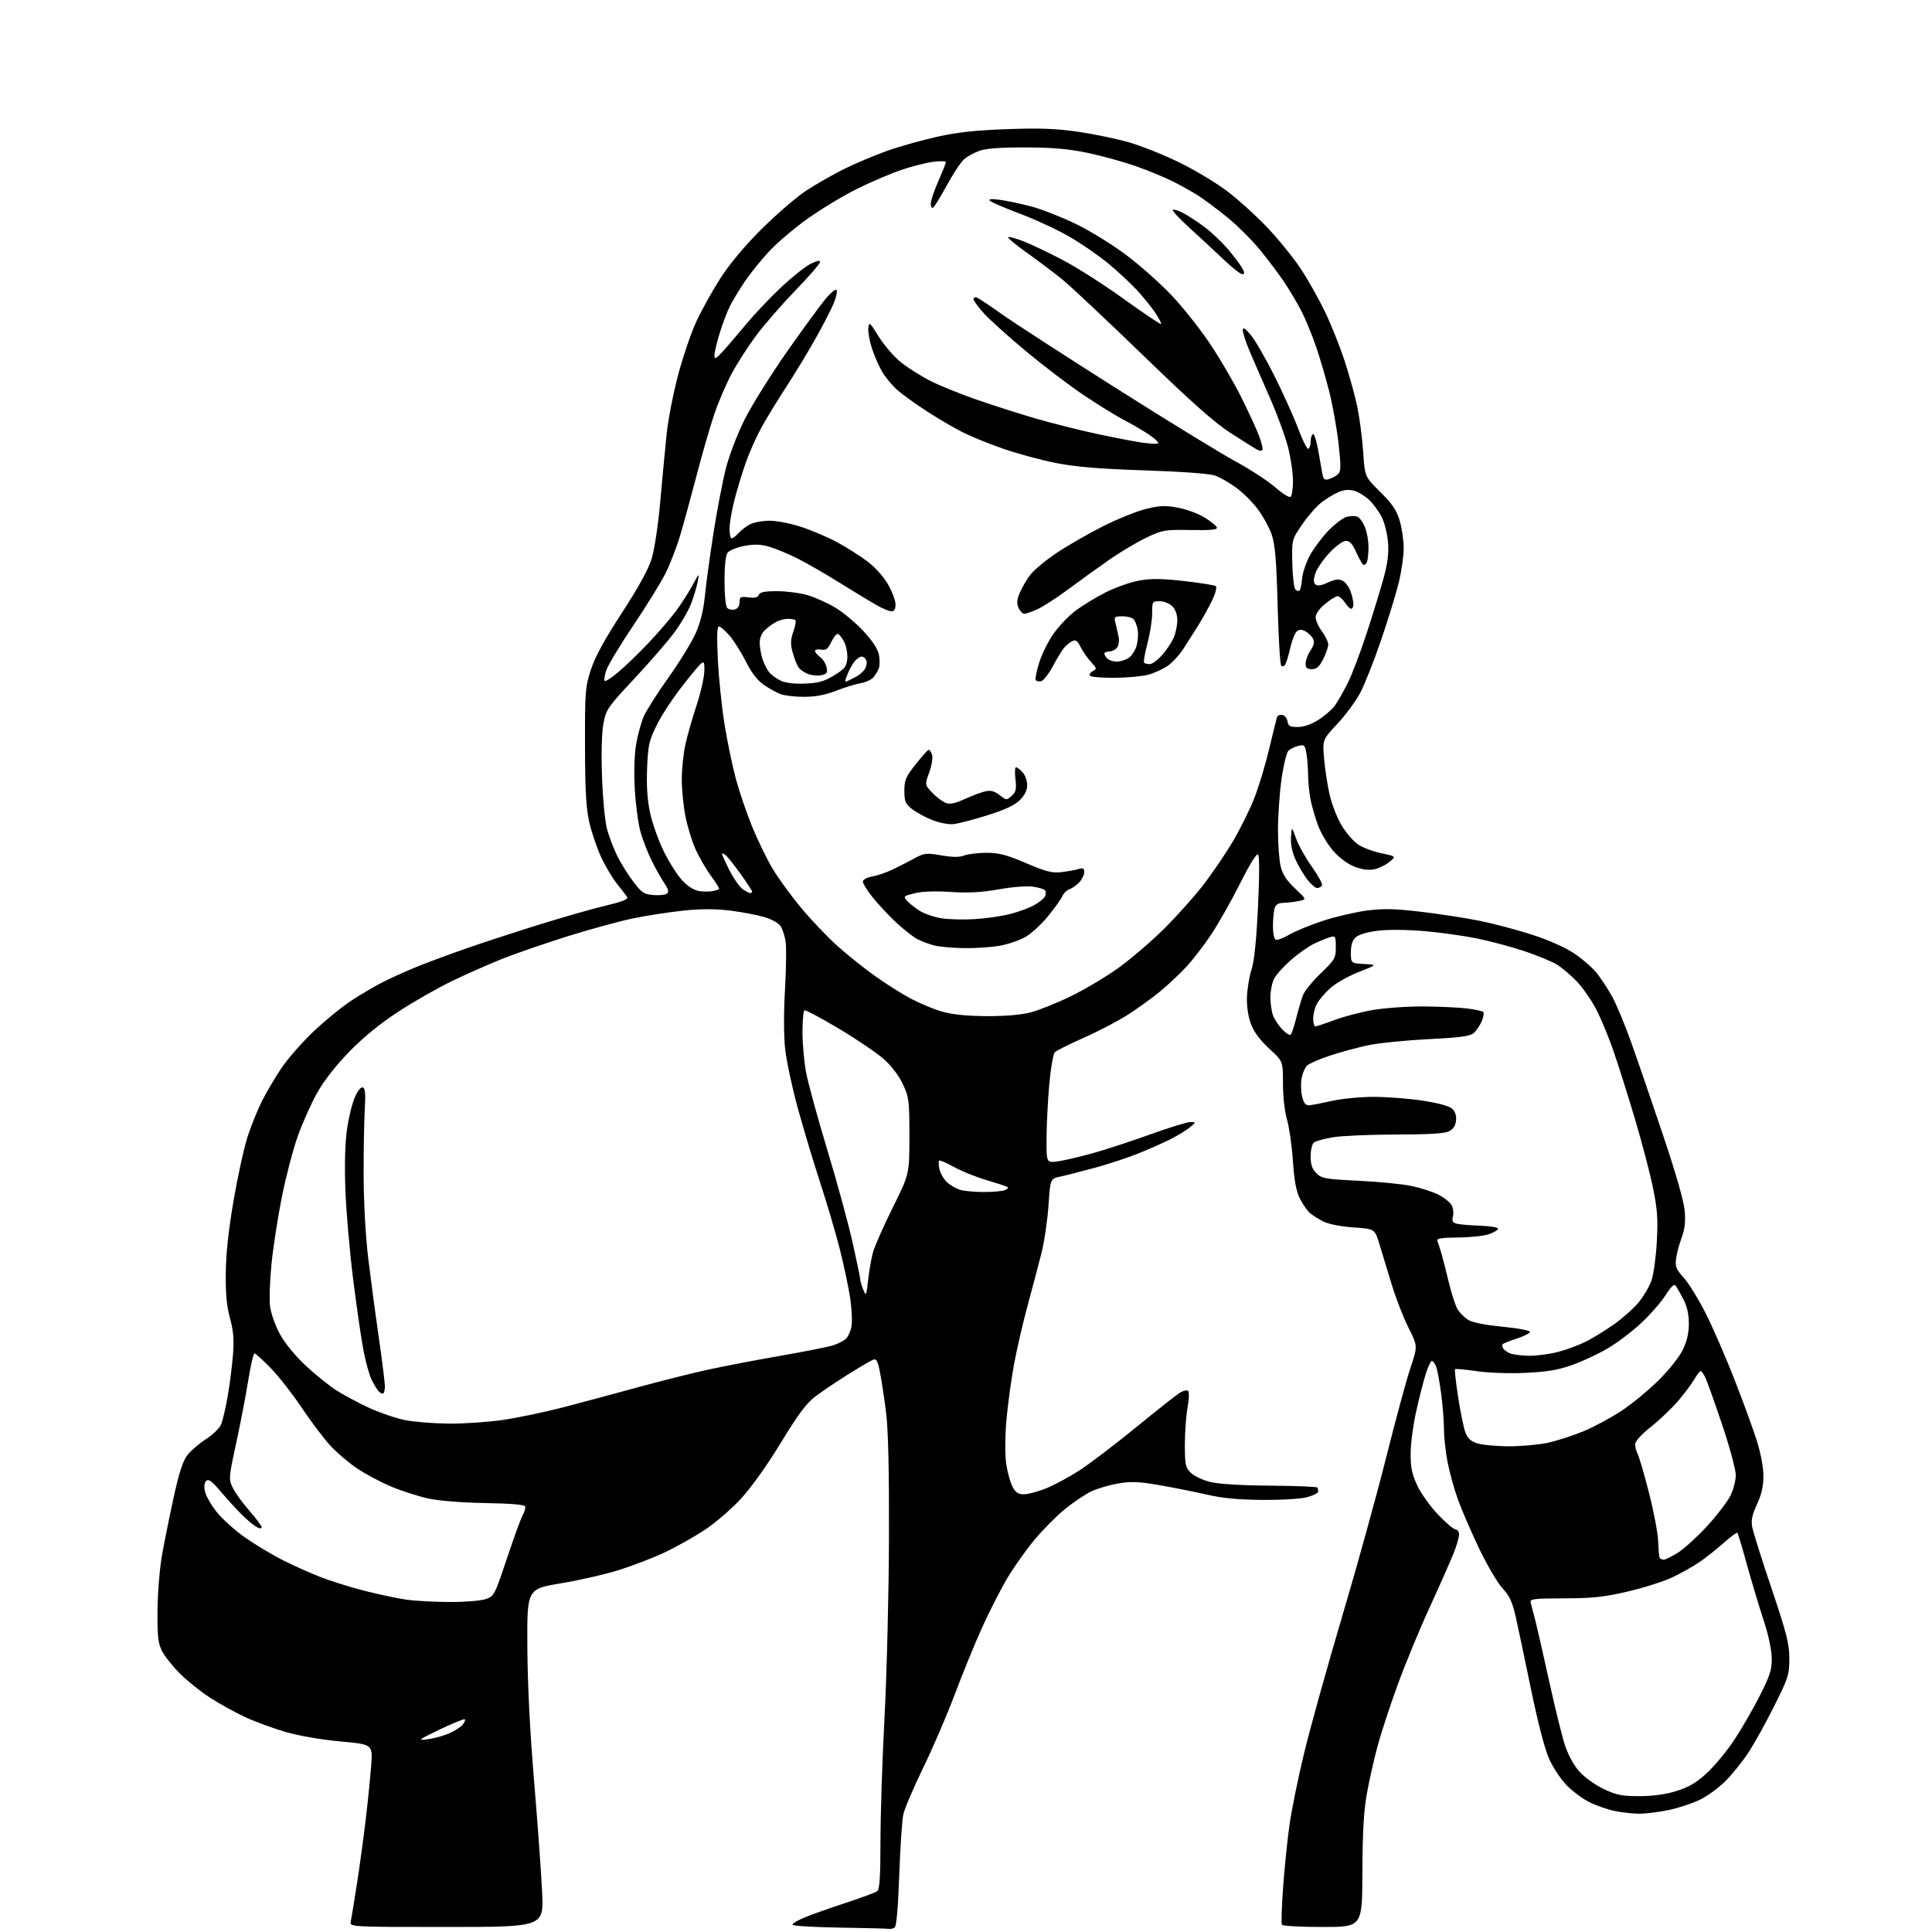 <?xml version="1.0" encoding="UTF-8" standalone="no"?>
<svg 
  version="1.1" 
  xmlns="http://www.w3.org/2000/svg" 
  xmlns:xlink="http://www.w3.org/1999/xlink" 
  xmlns:svg="http://www.w3.org/2000/svg"
  xmlns:rdf="http://www.w3.org/1999/02/22-rdf-syntax-ns#"
  xmlns:cc="http://creativecommons.org/ns#"
  xmlns:dc="http://purl.org/dc/elements/1.1/"
  viewBox="0 0 768 768"
  width="768"
  height="768"
>
<style>svg {background-color: white; }</style>"
<path stroke="none" fill="black" fill-rule="evenodd" d="M353.50,766.76C352.95,766.64 344.06,766.41 333.75,766.25C323.44,766.09 315.00,765.57 315.00,765.10C315.00,764.63 317.14,763.35 319.75,762.25C322.36,761.15 329.68,758.56 336.00,756.49C342.32,754.42 348.06,752.29 348.75,751.74C349.67,751.02 350.00,745.80 350.00,731.97C350.00,721.64 350.73,699.31 351.63,682.34C352.52,665.38 353.31,633.50 353.38,611.50C353.46,584.45 353.09,568.26 352.23,561.50C351.54,556.00 350.46,548.89 349.84,545.70C348.94,541.02 348.41,540.01 347.11,540.50C346.22,540.83 341.77,543.44 337.20,546.30C332.64,549.16 326.79,553.09 324.20,555.04C320.59,557.76 317.38,562.06 310.38,573.54C304.85,582.62 298.56,591.42 294.38,595.93C290.60,600.01 284.12,605.56 280.00,608.26C275.88,610.96 268.90,614.88 264.50,616.98C260.10,619.07 252.00,622.22 246.50,623.97C241.00,625.73 230.43,628.16 223.00,629.39C209.50,631.62 209.50,631.62 209.63,654.56C209.71,669.44 210.65,688.21 212.31,708.00C213.71,724.77 215.15,744.69 215.51,752.25C216.16,766.00 216.16,766.00 177.56,766.00C138.96,766.00 138.96,766.00 139.45,763.75C139.72,762.51 140.84,755.65 141.94,748.50C143.05,741.35 144.61,729.88 145.42,723.00C146.23,716.12 147.18,706.66 147.54,701.96C148.20,693.42 148.20,693.42 135.35,692.25C127.80,691.57 118.83,690.02 113.60,688.50C108.70,687.08 101.43,684.41 97.44,682.57C93.45,680.72 87.10,677.21 83.34,674.76C79.58,672.31 74.18,667.96 71.34,665.10C68.50,662.23 65.35,658.23 64.34,656.19C62.83,653.16 62.52,650.28 62.61,640.00C62.67,633.11 63.49,623.23 64.43,618.00C65.37,612.77 67.45,602.47 69.06,595.11C71.13,585.61 72.69,580.78 74.43,578.50C75.78,576.73 79.12,573.85 81.84,572.10C84.56,570.36 87.29,567.71 87.90,566.21C88.52,564.72 89.69,559.67 90.52,555.00C91.34,550.33 92.28,542.90 92.62,538.50C93.08,532.40 92.79,528.96 91.42,524.00C90.12,519.29 89.65,514.33 89.75,506.00C89.83,498.26 90.86,488.78 92.89,477.00C94.55,467.38 97.06,456.00 98.45,451.73C99.85,447.45 102.40,441.15 104.12,437.73C105.84,434.30 109.27,428.48 111.74,424.78C114.21,421.08 119.89,414.56 124.37,410.28C128.85,406.00 135.66,400.42 139.51,397.87C143.35,395.33 149.30,391.84 152.71,390.13C156.13,388.41 162.43,385.61 166.71,383.90C171.00,382.19 179.68,378.99 186.00,376.79C192.32,374.59 205.22,370.39 214.66,367.45C224.10,364.51 235.92,361.14 240.92,359.97C247.16,358.50 249.80,357.46 249.33,356.67C248.95,356.02 247.16,353.67 245.36,351.44C243.55,349.21 240.70,344.44 239.02,340.85C237.33,337.25 235.20,330.98 234.27,326.91C232.97,321.17 232.58,314.33 232.55,296.50C232.50,274.84 232.64,273.07 234.91,266.15C236.57,261.08 240.36,254.13 247.19,243.65C253.71,233.66 257.74,226.34 259.03,222.15C260.16,218.52 261.63,208.70 262.48,199.15C263.30,189.99 264.44,177.97 265.01,172.44C265.58,166.90 267.61,156.45 269.52,149.22C271.42,141.98 274.71,132.34 276.82,127.78C278.93,123.23 283.26,115.45 286.45,110.50C290.13,104.77 296.11,97.66 302.87,90.93C308.72,85.12 316.65,78.30 320.50,75.77C324.35,73.25 331.10,69.39 335.50,67.20C339.90,65.01 347.55,61.78 352.50,60.02C357.45,58.26 366.45,55.72 372.50,54.37C380.69,52.55 387.84,51.77 400.50,51.33C413.64,50.88 420.06,51.12 428.76,52.41C434.96,53.32 443.96,55.20 448.76,56.57C453.57,57.95 462.51,61.51 468.63,64.49C474.75,67.47 483.35,72.62 487.74,75.93C492.14,79.24 499.37,85.79 503.82,90.49C508.27,95.19 514.21,102.52 517.02,106.77C519.84,111.02 524.15,118.66 526.61,123.74C529.07,128.83 532.60,137.64 534.46,143.32C536.32,148.99 538.60,157.21 539.52,161.57C540.43,165.93 541.49,174.00 541.87,179.50C542.54,189.50 542.54,189.50 548.68,195.58C553.49,200.34 555.17,202.83 556.41,207.01C557.28,209.96 558.00,214.87 557.99,217.93C557.99,220.99 557.12,227.10 556.05,231.50C554.99,235.90 551.81,246.25 548.99,254.49C546.17,262.74 542.43,272.18 540.68,275.47C538.93,278.76 534.85,284.29 531.61,287.75C525.71,294.06 525.71,294.06 526.34,301.53C526.69,305.63 527.68,312.09 528.54,315.88C529.40,319.67 531.55,325.17 533.30,328.10C535.06,331.03 538.02,334.45 539.88,335.70C541.74,336.95 545.91,338.52 549.14,339.19C555.02,340.41 555.02,340.41 552.26,342.67C550.74,343.91 548.02,345.22 546.21,345.58C544.08,346.01 541.34,345.64 538.48,344.54C535.81,343.52 532.45,341.04 530.05,338.32C527.86,335.83 525.12,331.27 523.97,328.18C522.81,325.09 521.45,320.35 520.93,317.65C520.42,314.94 520.00,310.65 519.99,308.11C519.98,305.58 519.69,301.78 519.35,299.68C518.77,296.16 518.51,295.91 516.11,296.49C514.67,296.84 512.90,297.72 512.17,298.43C511.44,299.15 510.21,304.18 509.44,309.62C508.67,315.05 508.03,324.14 508.02,329.81C508.01,335.48 508.50,342.08 509.10,344.49C509.88,347.60 511.54,350.12 514.81,353.18C519.41,357.50 519.41,357.50 516.46,358.13C514.83,358.48 512.09,358.82 510.37,358.88C508.02,358.97 507.08,359.56 506.63,361.25C506.30,362.49 506.02,365.61 506.01,368.19C506.01,370.77 506.46,373.17 507.03,373.52C507.60,373.87 510.05,372.99 512.48,371.56C514.91,370.14 520.96,367.65 525.91,366.03C530.87,364.41 538.65,362.59 543.21,361.98C549.84,361.10 554.17,361.20 564.84,362.44C572.18,363.30 582.73,364.93 588.30,366.06C593.86,367.19 603.24,369.68 609.13,371.59C615.51,373.65 622.22,376.64 625.71,378.96C628.93,381.11 632.95,384.60 634.64,386.70C636.34,388.81 639.10,393.00 640.78,396.02C642.46,399.03 645.84,407.12 648.30,414.00C650.76,420.88 656.48,437.52 661.01,451.00C666.27,466.66 669.41,477.66 669.72,481.50C670.06,485.73 669.69,488.83 668.48,492.00C667.54,494.48 666.55,498.19 666.28,500.26C665.85,503.52 666.27,504.56 669.38,508.00C671.35,510.18 675.28,516.59 678.12,522.23C680.95,527.88 686.09,539.70 689.53,548.50C692.97,557.30 696.96,568.24 698.39,572.80C699.94,577.72 701.00,583.43 700.99,586.80C700.98,590.80 700.22,594.14 698.42,597.99C696.50,602.13 696.03,604.35 696.52,606.99C696.88,608.92 700.35,619.95 704.24,631.50C710.27,649.43 711.30,653.50 711.29,659.35C711.29,665.72 710.87,667.03 705.19,678.35C701.84,685.03 697.24,693.32 694.96,696.76C692.69,700.21 688.66,705.22 686.01,707.89C683.37,710.57 678.78,713.94 675.83,715.38C672.88,716.83 667.32,718.67 663.48,719.49C659.64,720.30 654.38,720.97 651.80,720.98C649.21,720.99 644.71,720.49 641.80,719.88C638.88,719.26 634.35,717.67 631.72,716.34C629.08,715.02 625.08,712.03 622.81,709.72C620.54,707.40 617.43,702.74 615.89,699.37C614.12,695.50 611.42,685.18 608.57,671.37C606.09,659.34 603.33,646.28 602.45,642.35C601.19,636.82 600.02,634.34 597.26,631.35C595.29,629.23 591.10,622.10 587.95,615.50C584.79,608.90 581.00,600.12 579.52,596.00C578.04,591.88 576.20,585.20 575.42,581.16C574.64,577.13 574.00,571.24 574.00,568.07C574.00,564.91 573.49,558.53 572.87,553.91C572.25,549.28 571.37,544.49 570.90,543.25C570.43,542.01 569.67,541.00 569.21,541.00C568.74,541.00 567.63,543.36 566.73,546.25C565.82,549.14 564.13,555.77 562.96,561.00C561.78,566.23 560.79,573.68 560.75,577.56C560.69,583.15 561.22,585.80 563.30,590.34C564.74,593.49 568.48,598.75 571.61,602.03C574.74,605.31 577.91,608.00 578.65,608.00C579.39,608.00 580.00,608.88 580.00,609.96C580.00,611.04 579.07,614.31 577.93,617.21C576.79,620.12 572.55,629.70 568.51,638.50C564.46,647.30 558.69,661.26 555.67,669.53C552.65,677.79 549.03,688.81 547.62,694.03C546.21,699.24 544.29,707.77 543.35,713.00C542.11,719.91 541.63,728.43 541.57,744.25C541.50,766.00 541.50,766.00 525.81,766.00C517.18,766.00 509.87,765.61 509.58,765.12C509.28,764.64 509.49,758.00 510.04,750.37C510.59,742.74 511.73,731.55 512.58,725.50C513.43,719.45 516.09,706.40 518.50,696.50C520.91,686.60 527.68,662.30 533.55,642.50C539.43,622.70 547.27,594.35 550.99,579.50C554.71,564.65 559.06,548.59 560.66,543.81C563.58,535.12 563.58,535.12 559.91,527.81C557.88,523.79 554.86,516.00 553.19,510.50C551.51,505.00 549.32,497.80 548.32,494.50C546.50,488.50 546.50,488.50 538.00,487.91C532.89,487.56 528.11,486.61 526.00,485.54C524.08,484.56 521.66,483.03 520.64,482.13C519.62,481.23 517.87,478.70 516.75,476.50C515.27,473.61 514.50,469.45 513.95,461.50C513.54,455.45 512.48,448.04 511.60,445.03C510.67,441.84 510.00,435.88 510.00,430.71C510.00,421.85 510.00,421.85 504.57,416.89C501.02,413.64 498.51,410.29 497.33,407.21C496.19,404.26 495.58,400.26 495.68,396.50C495.77,393.20 496.58,388.25 497.48,385.50C498.57,382.15 499.43,373.94 500.07,360.57C500.67,348.20 500.68,340.28 500.10,339.70C499.52,339.12 496.81,343.46 492.98,351.13C489.58,357.93 484.39,367.10 481.46,371.50C478.53,375.90 473.96,381.80 471.31,384.61C468.67,387.42 464.02,391.76 461.00,394.24C457.98,396.73 452.32,400.81 448.44,403.30C444.56,405.80 436.69,409.93 430.94,412.47C425.20,415.01 419.96,417.64 419.30,418.30C418.65,418.96 417.64,424.90 417.06,431.50C416.49,438.10 416.02,447.72 416.01,452.89C416.00,462.27 416.00,462.27 420.47,461.66C422.93,461.32 429.12,459.89 434.22,458.47C439.33,457.06 449.67,453.67 457.22,450.95C464.77,448.23 471.97,446.01 473.22,446.03C475.50,446.07 475.50,446.07 473.00,448.14C471.63,449.29 468.03,451.47 465.00,452.99C461.98,454.51 456.12,457.09 452.00,458.72C447.88,460.35 440.23,462.85 435.00,464.27C429.77,465.69 423.70,467.24 421.50,467.71C417.50,468.57 417.50,468.57 416.79,479.23C416.39,485.09 415.13,493.62 413.98,498.19C412.83,502.76 410.35,512.12 408.48,519.00C406.61,525.88 404.17,536.45 403.06,542.50C401.95,548.55 400.60,558.49 400.07,564.59C399.51,571.03 399.46,578.21 399.96,581.71C400.43,585.02 401.54,589.14 402.43,590.87C403.70,593.32 404.70,594.00 407.05,594.00C408.69,594.00 412.69,592.92 415.93,591.61C419.17,590.29 425.10,587.09 429.10,584.51C433.10,581.92 443.07,574.33 451.26,567.65C459.45,560.97 467.34,554.72 468.80,553.78C470.26,552.83 471.83,552.43 472.30,552.90C472.77,553.37 472.66,556.36 472.07,559.56C471.48,562.75 471.00,569.36 471.00,574.23C471.00,582.18 471.24,583.33 473.34,585.43C474.62,586.71 478.11,588.37 481.09,589.10C484.48,589.94 493.40,590.49 505.00,590.57C515.17,590.65 523.61,591.00 523.75,591.35C523.89,591.71 524.00,592.43 524.00,592.96C524.00,593.49 522.09,594.46 519.75,595.12C517.31,595.81 509.75,596.28 502.00,596.23C492.21,596.17 486.03,595.58 479.50,594.08C474.55,592.95 466.07,591.26 460.64,590.33C452.62,588.95 449.60,588.83 444.40,589.72C440.88,590.33 436.08,591.75 433.73,592.89C431.37,594.03 426.77,597.12 423.50,599.75C420.23,602.39 414.78,607.85 411.40,611.89C408.02,615.92 403.08,622.87 400.43,627.32C397.78,631.78 393.27,640.61 390.40,646.96C387.54,653.31 382.65,665.25 379.55,673.50C376.45,681.75 370.78,694.93 366.95,702.78C363.13,710.63 359.58,718.96 359.08,721.28C358.58,723.60 357.85,734.50 357.46,745.50C357.00,758.49 356.36,765.76 355.63,766.23C355.01,766.64 354.05,766.87 353.50,766.76zM651.64,714.00C657.00,714.00 662.03,713.31 666.34,711.98C671.27,710.46 674.27,708.69 678.45,704.87C681.51,702.07 686.44,696.12 689.40,691.64C692.36,687.16 696.95,679.23 699.58,674.00C703.67,665.91 704.37,663.69 704.29,659.00C704.23,655.74 702.91,649.63 701.05,644.00C699.31,638.77 696.36,628.92 694.48,622.11C692.59,615.30 690.86,609.53 690.63,609.30C690.40,609.07 687.95,610.88 685.20,613.33C682.44,615.77 678.11,619.21 675.57,620.95C673.03,622.70 668.12,625.45 664.64,627.08C661.17,628.71 653.19,631.23 646.91,632.69C637.57,634.86 633.01,635.35 621.75,635.37C609.82,635.40 608.05,635.61 608.44,636.95C608.69,637.80 609.57,641.20 610.41,644.50C611.24,647.80 613.74,658.83 615.97,669.00C618.20,679.17 620.97,690.37 622.14,693.89C623.40,697.71 625.71,701.89 627.88,704.29C629.87,706.50 634.20,709.59 637.50,711.16C642.56,713.56 644.77,714.00 651.64,714.00zM170.00,691.39C172.47,691.06 176.30,690.02 178.50,689.06C180.70,688.11 183.13,686.57 183.89,685.64C184.66,684.71 185.06,683.73 184.78,683.45C184.50,683.17 180.05,684.98 174.89,687.46C166.10,691.69 165.79,691.94 170.00,691.39zM178.50,636.82C184.59,636.86 191.06,636.35 193.00,635.69C196.43,634.52 196.60,634.19 201.51,619.50C204.26,611.25 207.11,603.46 207.82,602.19C208.54,600.93 208.97,599.41 208.77,598.82C208.54,598.13 202.85,597.65 192.96,597.49C183.78,597.34 174.60,596.61 170.37,595.70C166.45,594.85 159.83,592.74 155.67,591.00C151.50,589.27 145.35,586.01 141.99,583.75C138.63,581.50 133.77,577.34 131.19,574.52C128.61,571.69 123.50,564.91 119.83,559.44C116.17,553.97 110.64,546.91 107.54,543.75C104.45,540.59 101.57,538.00 101.16,538.00C100.74,538.00 99.62,542.84 98.68,548.75C97.73,554.66 95.58,565.87 93.89,573.66C90.92,587.33 90.87,587.93 92.50,591.35C93.42,593.30 96.39,597.42 99.09,600.50C101.79,603.59 104.00,606.56 104.00,607.09C104.00,607.70 103.25,607.67 102.01,607.01C100.92,606.42 98.32,604.27 96.25,602.22C94.17,600.17 90.38,596.02 87.82,593.00C84.28,588.81 82.89,587.77 81.99,588.65C81.24,589.37 81.05,590.97 81.48,592.92C81.86,594.63 83.93,598.26 86.09,600.99C88.25,603.72 93.27,608.26 97.26,611.07C101.24,613.88 108.04,617.97 112.36,620.16C116.69,622.35 123.66,625.46 127.86,627.08C132.06,628.70 140.00,631.14 145.50,632.52C151.00,633.89 158.20,635.41 161.50,635.89C164.80,636.37 172.45,636.79 178.50,636.82zM661.36,620.00C662.05,620.00 664.61,618.73 667.05,617.18C669.50,615.63 674.68,610.91 678.57,606.69C682.45,602.47 686.62,597.05 687.82,594.65C689.02,592.25 690.00,588.51 690.00,586.36C690.00,584.20 687.58,575.25 684.63,566.47C681.67,557.68 678.67,549.26 677.97,547.75C677.26,546.24 676.40,545.00 676.06,545.00C675.71,545.00 674.58,546.46 673.54,548.25C672.50,550.04 669.64,553.88 667.18,556.78C664.71,559.69 659.84,564.34 656.35,567.12C652.39,570.27 650.00,572.92 650.00,574.15C650.00,575.24 650.46,576.99 651.02,578.04C651.59,579.10 653.60,586.03 655.51,593.46C657.41,600.88 659.05,609.56 659.15,612.73C659.26,615.90 659.52,618.84 659.73,619.25C659.94,619.66 660.68,620.00 661.36,620.00zM599.50,574.93C604.45,574.95 611.49,574.33 615.14,573.56C618.79,572.78 625.27,570.70 629.54,568.92C633.80,567.14 640.66,563.44 644.77,560.69C648.89,557.94 655.47,552.50 659.41,548.59C663.46,544.58 667.62,539.33 668.97,536.50C670.63,533.05 671.36,529.80 671.34,526.00C671.32,522.37 670.59,519.14 669.19,516.50C668.03,514.30 666.68,511.91 666.19,511.18C665.53,510.21 664.44,511.19 662.07,514.89C660.30,517.65 655.97,522.61 652.45,525.89C648.94,529.18 642.99,533.70 639.24,535.92C635.50,538.15 629.07,541.16 624.96,542.60C619.25,544.62 614.88,545.35 606.31,545.74C599.93,546.03 591.61,545.73 586.96,545.05C582.47,544.40 578.62,544.04 578.40,544.27C578.18,544.49 578.71,549.36 579.59,555.08C580.47,560.81 581.72,567.08 582.38,569.00C583.28,571.63 584.44,572.80 587.04,573.69C588.94,574.35 594.55,574.90 599.50,574.93zM178.37,565.91C184.35,565.96 194.03,565.30 199.87,564.45C205.72,563.59 216.35,561.38 223.50,559.53C230.65,557.67 243.93,554.11 253.00,551.62C262.07,549.13 274.68,545.95 281.00,544.56C287.32,543.17 300.38,540.66 310.00,538.99C319.62,537.32 329.07,535.45 331.00,534.85C332.93,534.24 335.24,533.10 336.15,532.31C337.06,531.52 338.10,529.29 338.46,527.37C338.82,525.44 338.61,520.41 337.98,516.18C337.36,511.96 335.54,503.32 333.95,497.00C332.37,490.68 328.79,478.52 326.00,470.00C323.22,461.48 319.17,447.98 317.00,440.00C314.82,432.02 312.63,421.68 312.11,417.00C311.55,411.92 311.52,402.46 312.04,393.50C312.51,385.25 312.64,376.70 312.33,374.50C312.02,372.30 311.14,369.51 310.38,368.29C309.56,366.97 306.92,365.46 303.85,364.55C301.02,363.71 294.93,362.55 290.31,361.98C284.52,361.26 278.81,361.25 271.88,361.96C266.36,362.53 257.41,363.90 251.99,365.00C246.56,366.11 234.79,369.32 225.81,372.13C216.84,374.95 205.18,378.97 199.89,381.06C194.60,383.16 185.60,387.13 179.89,389.88C174.18,392.63 164.55,398.11 158.50,402.05C151.28,406.75 144.58,412.19 139.00,417.91C133.75,423.28 128.85,429.51 126.20,434.20C123.83,438.37 120.33,446.16 118.42,451.51C116.51,456.85 113.64,467.81 112.03,475.86C110.43,483.91 108.59,495.84 107.93,502.36C107.28,508.89 107.01,516.44 107.33,519.14C107.65,521.84 109.35,526.75 111.11,530.05C113.03,533.66 117.06,538.65 121.25,542.60C125.07,546.20 130.69,550.75 133.74,552.70C136.79,554.65 142.71,557.81 146.89,559.72C151.08,561.63 157.43,563.79 161.00,564.51C164.57,565.22 172.39,565.85 178.37,565.91zM152.12,554.00C151.64,554.00 150.80,553.44 150.25,552.75C149.70,552.06 148.57,550.15 147.74,548.50C146.90,546.85 145.50,541.90 144.62,537.50C143.74,533.10 141.86,520.27 140.44,509.00C139.01,497.73 137.60,481.48 137.29,472.90C136.93,462.93 137.16,454.27 137.94,448.90C138.61,444.28 140.01,438.55 141.06,436.16C142.18,433.60 143.49,432.00 144.23,432.26C145.18,432.59 145.37,434.85 145.00,441.10C144.72,445.72 144.52,457.60 144.55,467.50C144.59,478.08 145.33,491.48 146.35,500.00C147.32,507.98 149.20,522.13 150.55,531.45C151.90,540.77 153.00,549.66 153.00,551.20C153.00,552.74 152.61,554.00 152.12,554.00zM607.86,538.94C610.80,538.97 615.94,538.29 619.28,537.43C622.62,536.56 627.64,534.71 630.43,533.31C633.22,531.91 638.28,528.79 641.69,526.37C645.09,523.96 649.47,520.04 651.43,517.66C653.38,515.27 655.66,511.39 656.49,509.03C657.32,506.66 658.28,499.73 658.61,493.61C659.10,484.47 658.83,480.64 657.05,472.00C655.87,466.23 652.62,453.86 649.83,444.51C647.05,435.17 643.20,423.02 641.29,417.51C639.38,412.01 636.28,404.57 634.40,401.00C632.52,397.43 629.12,392.55 626.83,390.16C624.55,387.78 621.05,384.79 619.05,383.53C617.05,382.27 611.16,379.82 605.96,378.09C600.76,376.36 592.23,374.08 587.00,373.02C581.77,371.96 572.33,370.65 566.00,370.11C559.27,369.54 551.67,369.48 547.68,369.98C543.60,370.48 540.07,371.53 538.93,372.57C537.59,373.77 537.00,375.64 537.00,378.60C537.00,382.90 537.00,382.90 542.25,383.20C547.50,383.50 547.50,383.50 540.08,386.40C536.00,388.00 530.91,390.89 528.77,392.83C526.62,394.77 524.22,397.60 523.44,399.13C522.65,400.65 522.00,403.27 522.00,404.95C522.00,406.63 522.40,408.00 522.88,408.00C523.37,408.00 526.75,406.88 530.40,405.50C534.05,404.13 540.91,402.33 545.65,401.50C550.39,400.68 559.49,400.04 565.88,400.08C572.27,400.13 580.07,400.49 583.22,400.88C586.36,401.28 589.23,401.90 589.60,402.27C589.97,402.63 589.72,404.27 589.04,405.90C588.37,407.52 586.97,409.62 585.94,410.56C584.43,411.92 580.89,412.42 567.78,413.08C558.83,413.54 548.12,414.61 544.00,415.47C539.88,416.34 533.01,418.20 528.73,419.61C524.46,421.02 520.32,422.83 519.52,423.62C518.73,424.41 517.77,426.69 517.40,428.68C517.03,430.67 517.12,433.92 517.62,435.90C518.30,438.62 519.00,439.46 520.51,439.35C521.60,439.27 525.65,438.49 529.50,437.62C533.35,436.75 540.77,436.03 546.00,436.02C551.23,436.02 559.97,436.68 565.42,437.51C571.59,438.44 576.06,439.65 577.22,440.70C578.45,441.81 578.99,443.45 578.80,445.43C578.60,447.48 577.69,448.86 576.00,449.71C574.27,450.59 567.83,450.98 555.00,450.99C544.83,451.01 533.59,451.49 530.03,452.06C526.48,452.64 522.99,453.59 522.28,454.18C521.58,454.77 521.00,457.24 521.00,459.67C521.00,462.95 521.59,464.68 523.29,466.38C525.39,468.49 526.79,468.73 540.04,469.37C547.99,469.75 557.49,470.69 561.14,471.45C564.80,472.22 569.62,473.79 571.86,474.93C574.10,476.07 576.44,477.95 577.05,479.10C577.67,480.25 577.90,482.26 577.57,483.57C577.09,485.48 577.43,486.06 579.24,486.47C580.48,486.76 584.65,487.11 588.50,487.25C592.35,487.39 595.50,487.91 595.50,488.41C595.50,488.91 593.92,489.89 592.00,490.58C590.08,491.28 584.52,491.88 579.67,491.92C573.01,491.98 570.96,492.31 571.35,493.25C571.64,493.94 572.34,496.07 572.91,498.00C573.48,499.93 574.86,505.29 575.97,509.92C577.08,514.55 578.67,519.38 579.51,520.65C580.34,521.93 582.17,523.72 583.56,524.63C585.18,525.69 590.16,526.69 597.30,527.40C603.83,528.04 608.37,528.92 608.19,529.50C608.01,530.05 605.63,531.23 602.90,532.12C600.16,533.01 597.67,534.00 597.36,534.31C597.05,534.61 597.12,535.38 597.50,536.00C597.89,536.63 599.17,537.53 600.35,538.01C601.53,538.48 604.91,538.90 607.86,538.94zM345.07,509.00C345.46,505.43 346.32,500.48 346.98,498.00C347.64,495.52 351.17,487.48 354.84,480.12C361.50,466.74 361.50,466.74 361.50,451.62C361.50,437.44 361.34,436.16 358.91,430.97C357.36,427.67 354.34,423.69 351.41,421.07C348.71,418.66 340.66,413.20 333.52,408.93C326.38,404.66 320.19,401.38 319.77,401.64C319.35,401.90 319.00,405.88 319.00,410.47C319.00,415.07 319.66,422.28 320.47,426.51C321.28,430.73 325.09,444.61 328.94,457.35C332.79,470.08 337.30,486.63 338.97,494.13C340.64,501.62 342.00,508.23 342.00,508.81C342.00,509.39 342.53,511.14 343.17,512.68C344.29,515.35 344.38,515.16 345.07,509.00zM391.00,473.84C394.57,473.85 398.37,473.52 399.43,473.10C400.50,472.69 400.95,472.10 400.43,471.81C399.92,471.52 396.12,470.28 392.00,469.06C387.88,467.84 382.09,465.50 379.15,463.86C376.21,462.21 373.58,461.09 373.30,461.36C373.03,461.63 373.10,463.18 373.46,464.80C373.81,466.42 375.15,468.73 376.42,469.93C377.70,471.12 380.03,472.49 381.62,472.97C383.20,473.44 387.43,473.84 391.00,473.84zM513.10,411.26C513.49,410.84 514.49,407.80 515.33,404.50C516.16,401.20 517.35,397.17 517.98,395.54C518.60,393.91 521.79,390.01 525.06,386.87C530.64,381.50 531.00,380.88 531.00,376.51C531.00,372.16 530.86,371.91 528.75,372.53C527.51,372.89 524.70,374.03 522.50,375.07C520.30,376.10 516.13,379.03 513.22,381.58C510.32,384.12 507.28,387.48 506.47,389.05C505.66,390.62 505.00,393.92 505.00,396.39C505.00,398.85 505.48,402.14 506.06,403.68C506.65,405.23 508.31,407.74 509.76,409.26C511.20,410.77 512.71,411.67 513.10,411.26zM392.04,403.93C399.30,403.97 405.79,403.44 409.54,402.48C412.82,401.65 420.00,398.78 425.50,396.11C431.00,393.44 439.51,388.39 444.42,384.88C449.32,381.37 457.43,374.45 462.44,369.50C467.45,364.55 474.52,356.68 478.15,352.00C481.78,347.32 487.15,339.45 490.07,334.50C492.99,329.55 496.81,321.85 498.56,317.40C500.32,312.94 502.97,304.17 504.47,297.90C505.97,291.63 507.37,285.90 507.59,285.18C507.81,284.45 508.78,284.00 509.75,284.19C510.71,284.37 511.64,285.53 511.82,286.76C512.09,288.62 512.77,289.00 515.87,289.00C518.27,289.00 521.24,287.97 524.15,286.12C526.65,284.53 529.61,281.95 530.72,280.37C531.83,278.79 534.10,274.80 535.76,271.50C537.42,268.20 540.83,259.20 543.35,251.50C545.86,243.80 548.89,233.92 550.08,229.53C551.63,223.83 552.10,219.85 551.75,215.51C551.48,212.17 550.35,207.65 549.22,205.47C548.10,203.29 545.87,200.25 544.27,198.73C542.66,197.21 540.00,195.57 538.35,195.10C536.31,194.52 534.31,194.67 532.16,195.57C530.41,196.31 527.37,198.14 525.40,199.64C523.43,201.14 519.95,205.10 517.66,208.44C513.50,214.50 513.50,214.50 513.71,223.91C513.83,229.09 514.39,233.79 514.95,234.35C515.51,234.91 516.26,235.08 516.61,234.72C516.97,234.37 517.42,232.22 517.61,229.96C517.80,227.70 519.20,223.55 520.73,220.74C522.25,217.93 525.59,213.49 528.14,210.86C530.69,208.24 533.95,205.80 535.39,205.44C536.82,205.08 538.69,205.05 539.54,205.38C540.39,205.70 541.74,207.54 542.55,209.45C543.35,211.37 544.00,214.94 544.00,217.39C544.00,219.83 543.73,222.55 543.40,223.41C543.06,224.28 542.40,224.75 541.92,224.45C541.45,224.16 540.17,221.91 539.08,219.46C537.66,216.24 536.53,215.00 535.03,215.00C533.84,215.00 531.04,217.03 528.49,219.75C526.04,222.36 523.52,226.00 522.91,227.84C522.11,230.23 522.09,231.49 522.86,232.26C523.63,233.03 525.06,232.83 527.85,231.57C530.85,230.22 532.23,230.06 533.78,230.88C534.88,231.47 536.29,233.38 536.89,235.13C537.50,236.87 538.00,239.13 538.00,240.15C538.00,241.17 537.60,242.00 537.12,242.00C536.63,242.00 535.49,240.88 534.59,239.50C533.69,238.12 532.39,237.00 531.70,237.00C531.02,237.00 528.78,238.38 526.73,240.07C524.45,241.95 523.00,244.02 523.00,245.38C523.00,246.61 524.12,249.14 525.50,251.00C526.88,252.86 528.00,255.22 528.00,256.23C528.00,257.25 527.09,259.86 525.98,262.04C524.45,265.05 523.36,266.00 521.48,266.00C519.57,266.00 519.00,265.48 519.01,263.75C519.01,262.51 519.88,260.18 520.95,258.57C522.35,256.43 522.62,255.15 521.92,253.84C521.39,252.85 520.04,251.55 518.91,250.95C517.42,250.15 516.50,250.17 515.49,251.01C514.73,251.64 513.57,254.56 512.91,257.50C512.26,260.43 511.36,263.42 510.91,264.14C510.47,264.86 509.75,265.08 509.31,264.64C508.86,264.20 508.22,253.41 507.88,240.67C507.39,222.57 506.87,216.41 505.52,212.50C504.57,209.75 502.08,205.20 499.97,202.39C497.87,199.58 493.97,195.71 491.32,193.79C488.67,191.87 484.93,189.73 483.00,189.05C480.86,188.28 469.97,187.48 455.00,186.98C436.80,186.37 427.73,185.62 419.73,184.04C413.81,182.88 404.39,180.33 398.80,178.38C393.21,176.44 385.95,173.49 382.67,171.83C379.39,170.18 373.05,166.47 368.58,163.58C364.11,160.70 358.76,156.85 356.69,155.03C354.62,153.21 351.87,149.87 350.57,147.61C349.28,145.35 347.47,141.15 346.54,138.28C345.62,135.41 345.00,131.84 345.18,130.34C345.48,127.82 345.80,128.09 349.34,133.85C351.46,137.29 355.48,141.91 358.30,144.14C361.11,146.36 366.42,149.70 370.10,151.55C373.78,153.40 382.13,156.76 388.65,159.01C395.17,161.27 405.68,164.61 412.00,166.45C418.32,168.28 428.90,170.95 435.50,172.37C442.10,173.79 450.20,175.37 453.50,175.87C456.80,176.38 459.88,176.56 460.34,176.28C460.80,176.00 459.23,174.45 456.84,172.83C454.45,171.21 449.97,168.59 446.88,167.00C443.79,165.40 436.59,160.96 430.88,157.13C425.17,153.29 414.88,145.47 408.00,139.75C401.12,134.03 393.59,127.25 391.25,124.70C388.91,122.14 387.00,119.54 387.00,118.92C387.00,118.29 387.61,118.02 388.35,118.31C389.10,118.59 393.49,121.51 398.10,124.80C402.72,128.08 423.15,141.32 443.50,154.21C463.85,167.10 485.28,180.24 491.12,183.41C496.95,186.58 504.04,191.19 506.85,193.65C509.67,196.12 512.43,197.85 512.99,197.51C513.54,197.16 513.99,194.32 513.98,191.19C513.98,188.06 513.09,182.03 512.02,177.78C510.95,173.54 507.64,164.54 504.65,157.78C501.67,151.03 498.05,142.70 496.61,139.28C495.18,135.86 494.02,132.26 494.04,131.28C494.07,129.94 494.82,130.36 497.08,133.00C498.74,134.93 502.92,142.12 506.39,149.00C509.86,155.88 514.17,165.43 515.98,170.23C517.78,175.03 519.64,178.72 520.13,178.42C520.61,178.13 521.00,176.81 521.00,175.50C521.00,174.19 521.40,172.87 521.89,172.57C522.38,172.27 523.31,175.05 523.96,178.76C524.61,182.47 525.37,186.76 525.66,188.29C526.09,190.60 526.55,190.97 528.34,190.43C529.53,190.08 531.13,189.19 531.89,188.46C533.07,187.35 533.10,185.41 532.09,176.32C531.42,170.37 529.75,161.02 528.37,155.56C526.99,150.09 524.61,141.98 523.07,137.55C521.54,133.11 519.03,127.01 517.50,123.99C515.97,120.97 512.97,115.86 510.83,112.64C508.69,109.41 504.24,103.47 500.94,99.42C497.63,95.38 491.68,89.46 487.71,86.26C483.75,83.06 478.67,79.27 476.43,77.83C474.19,76.39 469.69,73.87 466.43,72.22C463.17,70.57 456.53,67.83 451.69,66.12C446.84,64.41 438.29,62.04 432.69,60.84C425.06,59.22 418.86,58.66 408.00,58.61C398.27,58.56 392.19,58.98 389.50,59.89C387.30,60.64 384.45,62.20 383.17,63.37C381.88,64.54 378.81,69.21 376.34,73.74C373.87,78.27 371.44,82.23 370.93,82.55C370.42,82.86 370.00,82.15 370.00,80.98C370.00,79.80 371.35,75.76 373.00,72.00C374.65,68.24 376.00,64.84 376.00,64.44C376.00,64.05 373.79,63.98 371.08,64.30C368.38,64.62 362.64,66.08 358.33,67.54C354.02,68.99 346.02,72.42 340.55,75.14C335.07,77.87 326.27,83.19 320.99,86.96C315.71,90.73 308.82,96.58 305.69,99.97C302.55,103.36 298.25,108.68 296.14,111.81C294.02,114.94 291.37,119.30 290.25,121.50C289.14,123.70 287.27,128.58 286.11,132.36C284.95,136.13 284.00,140.13 284.00,141.25C284.00,142.99 284.46,142.78 287.25,139.77C289.04,137.84 293.18,133.01 296.45,129.05C299.73,125.08 305.97,118.47 310.34,114.37C314.70,110.26 320.01,106.02 322.13,104.93C324.66,103.65 326.00,103.37 326.00,104.14C326.00,104.79 321.61,109.86 316.23,115.41C310.86,120.96 303.89,128.96 300.73,133.18C297.57,137.41 293.18,144.22 290.97,148.31C288.76,152.41 285.60,159.76 283.94,164.63C282.29,169.51 279.12,180.47 276.90,189.00C274.68,197.53 271.73,208.31 270.33,212.98C268.94,217.64 266.30,224.43 264.47,228.06C262.64,231.70 256.88,241.00 251.68,248.73C246.48,256.46 241.68,264.43 241.01,266.46C240.35,268.48 240.05,270.39 240.36,270.69C240.67,271.00 243.10,269.43 245.77,267.19C248.44,264.96 253.80,259.79 257.68,255.70C261.56,251.61 266.54,245.83 268.74,242.86C270.94,239.88 273.93,235.20 275.39,232.47C277.92,227.74 278.02,227.67 277.40,231.00C277.05,232.93 275.87,236.90 274.78,239.83C273.69,242.77 270.53,248.17 267.75,251.83C264.98,255.50 257.82,263.73 251.85,270.11C241.54,281.13 240.93,282.03 239.88,287.61C239.19,291.25 238.98,299.43 239.32,309.00C239.65,317.99 240.51,326.76 241.38,329.87C242.21,332.82 244.02,337.55 245.42,340.37C246.81,343.19 249.67,347.75 251.76,350.50C255.17,354.98 256.02,355.53 259.92,355.81C262.31,355.99 264.72,355.68 265.26,355.14C265.91,354.49 265.56,353.19 264.25,351.33C263.15,349.77 260.88,345.77 259.21,342.44C257.53,339.10 255.43,333.70 254.55,330.44C253.66,327.17 252.66,319.53 252.33,313.46C251.96,306.70 252.18,299.82 252.89,295.73C253.53,292.06 254.89,287.13 255.91,284.77C256.94,282.42 261.34,275.50 265.69,269.38C270.05,263.27 274.90,255.39 276.47,251.88C278.42,247.54 279.61,242.78 280.19,237.00C280.65,232.32 282.18,221.14 283.58,212.14C284.98,203.14 287.20,191.54 288.51,186.36C289.90,180.89 293.08,172.59 296.10,166.58C298.96,160.89 306.52,148.80 312.90,139.71C319.28,130.62 326.14,121.23 328.15,118.84C330.15,116.45 332.12,114.82 332.52,115.21C332.92,115.60 332.49,117.85 331.56,120.21C330.63,122.57 327.34,129.00 324.24,134.50C321.15,140.00 315.82,148.78 312.41,154.00C309.00,159.22 304.58,166.47 302.60,170.10C300.61,173.72 297.82,180.02 296.39,184.10C294.97,188.17 292.95,194.83 291.90,198.91C290.86,202.99 290.00,208.05 290.00,210.16C290.00,212.27 290.38,214.00 290.85,214.00C291.31,214.00 292.55,213.05 293.59,211.90C294.64,210.74 296.71,209.17 298.20,208.40C299.68,207.63 303.21,207.00 306.02,207.00C308.86,207.00 314.58,208.14 318.82,209.56C323.05,210.97 329.43,213.71 333.00,215.66C336.57,217.60 341.86,220.96 344.75,223.13C347.85,225.45 351.22,229.20 352.99,232.28C354.63,235.15 355.99,238.74 355.99,240.25C356.00,242.15 355.49,243.00 354.34,243.00C353.42,243.00 350.61,241.81 348.09,240.35C345.56,238.90 339.00,234.91 333.50,231.49C328.00,228.06 320.60,223.81 317.06,222.02C313.52,220.24 308.52,218.15 305.94,217.39C302.37,216.33 299.99,216.24 295.88,217.01C292.92,217.57 289.94,218.78 289.25,219.70C288.45,220.77 288.00,224.87 288.00,230.99C288.00,236.56 288.46,241.06 289.08,241.68C289.68,242.28 291.03,242.54 292.08,242.27C293.29,241.95 294.00,240.89 294.00,239.39C294.00,237.25 294.35,237.06 297.55,237.47C300.05,237.79 301.26,237.49 301.65,236.46C302.07,235.38 303.96,235.00 308.93,235.00C312.62,235.00 318.08,235.72 321.07,236.60C324.06,237.48 329.05,239.73 332.16,241.61C335.27,243.49 340.27,247.69 343.28,250.94C346.82,254.76 348.98,258.06 349.39,260.29C349.75,262.18 349.74,264.58 349.37,265.62C349.00,266.65 348.03,268.28 347.21,269.23C346.39,270.18 344.10,271.24 342.11,271.58C340.13,271.92 335.72,273.28 332.33,274.60C328.07,276.26 324.14,277.00 319.64,277.00C316.06,277.00 311.86,276.52 310.32,275.94C308.77,275.36 305.77,273.70 303.66,272.25C301.06,270.46 298.73,267.44 296.43,262.85C294.55,259.14 291.62,254.50 289.91,252.55C288.19,250.60 286.32,249.00 285.74,249.00C285.03,249.00 284.91,253.28 285.37,262.36C285.73,269.71 286.94,281.30 288.04,288.11C289.15,294.92 291.18,304.65 292.55,309.72C293.92,314.80 296.83,323.31 299.00,328.63C301.18,333.96 304.80,341.42 307.06,345.21C309.31,349.01 314.44,356.06 318.46,360.88C322.47,365.71 328.95,372.52 332.86,376.01C336.76,379.51 343.46,384.87 347.75,387.93C352.04,391.00 358.46,395.05 362.03,396.95C365.59,398.85 371.20,401.18 374.50,402.13C378.53,403.29 384.28,403.88 392.04,403.93zM383.57,376.90C379.13,376.84 373.80,376.40 371.72,375.91C369.64,375.42 366.51,374.28 364.78,373.38C363.04,372.49 359.16,369.44 356.16,366.63C353.16,363.81 348.97,359.32 346.85,356.66C344.73,354.00 343.00,351.21 343.00,350.46C343.00,349.66 344.57,348.81 346.75,348.42C348.81,348.06 352.52,346.77 355.00,345.57C357.48,344.37 361.37,342.38 363.65,341.14C367.47,339.08 368.29,338.99 374.17,340.02C378.70,340.80 381.35,340.82 383.34,340.06C384.87,339.48 388.86,339.00 392.19,339.00C397.07,339.00 400.14,339.81 407.86,343.10C415.88,346.53 418.22,347.12 421.99,346.68C424.47,346.39 427.51,345.84 428.75,345.46C430.54,344.91 431.00,345.16 431.00,346.69C431.00,347.76 430.12,349.57 429.03,350.73C427.95,351.89 426.22,353.11 425.19,353.44C424.15,353.77 422.84,355.04 422.28,356.27C421.72,357.50 419.16,361.08 416.59,364.23C414.02,367.38 410.03,371.06 407.71,372.40C405.39,373.75 400.83,375.33 397.57,375.92C394.30,376.52 388.00,376.95 383.57,376.90zM387.50,365.36C391.90,365.09 398.20,364.19 401.50,363.35C404.80,362.51 409.17,360.90 411.20,359.76C413.24,358.62 415.15,357.04 415.46,356.25C415.76,355.46 415.77,354.44 415.48,353.97C415.19,353.50 413.05,352.83 410.73,352.48C408.27,352.11 402.52,352.55 397.00,353.53C390.08,354.75 384.88,355.03 377.85,354.56C371.68,354.15 366.52,354.34 363.56,355.09C359.08,356.22 358.98,356.32 360.65,358.16C361.59,359.21 363.89,361.00 365.74,362.15C367.59,363.29 371.45,364.60 374.31,365.04C377.16,365.49 383.10,365.64 387.50,365.36zM283.50,354.20C284.60,353.95 285.67,353.60 285.87,353.42C286.07,353.24 284.61,350.87 282.61,348.15C280.61,345.43 277.82,340.58 276.40,337.36C274.97,334.15 273.18,328.21 272.41,324.17C271.63,320.13 271.01,313.60 271.02,309.66C271.03,305.72 271.67,299.57 272.44,296.00C273.22,292.43 275.24,285.35 276.93,280.28C278.62,275.21 280.00,268.96 280.00,266.40C280.00,261.74 280.00,261.74 272.47,271.12C268.32,276.28 263.30,283.77 261.30,287.78C257.99,294.40 257.63,295.97 257.24,305.28C256.95,312.25 257.31,317.89 258.39,323.00C259.25,327.12 261.75,334.12 263.92,338.54C266.10,342.96 269.48,348.22 271.43,350.22C273.72,352.58 276.13,354.01 278.24,354.26C280.03,354.48 282.40,354.45 283.50,354.20zM298.22,355.00C298.65,355.00 299.00,354.74 299.00,354.43C299.00,354.12 296.97,351.02 294.50,347.55C292.02,344.08 289.32,340.68 288.50,340.00C287.67,339.31 287.00,339.05 287.00,339.41C287.00,339.76 288.34,342.71 289.98,345.96C291.62,349.20 293.97,352.56 295.20,353.43C296.43,354.29 297.79,355.00 298.22,355.00zM523.56,353.00C522.83,353.00 521.03,351.42 519.56,349.48C518.08,347.55 515.98,343.94 514.88,341.46C513.63,338.65 513.00,335.37 513.19,332.73C513.50,328.50 513.50,328.50 515.21,333.32C516.16,335.98 518.99,341.04 521.52,344.58C524.04,348.12 525.83,351.46 525.50,352.01C525.16,352.55 524.29,353.00 523.56,353.00zM379.00,327.60C377.00,327.80 373.33,327.08 370.44,325.92C367.65,324.79 364.05,322.82 362.44,321.53C359.91,319.52 359.50,318.51 359.50,314.34C359.50,310.11 360.07,308.78 364.00,303.81C366.48,300.67 368.81,298.09 369.18,298.06C369.56,298.03 370.16,298.92 370.52,300.05C370.87,301.18 370.37,304.32 369.39,307.04C367.61,311.98 367.61,311.98 370.56,315.09C372.17,316.80 374.57,318.61 375.87,319.12C377.66,319.82 379.52,319.45 383.52,317.62C386.42,316.29 390.11,314.92 391.71,314.56C393.87,314.09 395.35,314.48 397.36,316.07C400.04,318.17 400.14,318.18 402.16,316.36C403.87,314.81 404.12,313.71 403.66,309.75C403.35,307.14 403.45,305.00 403.89,305.00C404.33,305.00 405.51,305.91 406.51,307.01C407.51,308.12 408.33,310.40 408.33,312.08C408.33,314.12 407.37,316.09 405.42,318.04C403.38,320.08 399.50,321.90 392.50,324.09C387.00,325.82 380.93,327.40 379.00,327.60zM320.12,271.74C325.42,271.51 327.71,270.85 331.62,268.44C335.85,265.83 336.54,264.94 336.81,261.77C336.98,259.76 336.40,256.74 335.53,255.06C334.66,253.38 333.50,252.00 332.96,252.00C332.41,252.00 331.25,253.50 330.37,255.34C329.09,258.04 328.32,258.59 326.39,258.22C325.08,257.97 324.00,258.21 324.00,258.76C324.00,259.31 324.88,260.37 325.95,261.13C327.03,261.88 328.19,263.68 328.53,265.12C329.05,267.32 328.75,267.84 326.69,268.36C325.34,268.70 322.94,268.53 321.35,267.97C319.76,267.42 317.94,266.13 317.30,265.11C316.67,264.10 315.66,261.44 315.05,259.20C314.20,256.05 314.27,254.24 315.35,251.11C316.12,248.89 316.50,246.83 316.20,246.54C315.91,246.24 314.59,246.00 313.27,246.00C311.95,246.00 309.89,246.51 308.68,247.12C307.48,247.74 305.49,249.17 304.25,250.30C302.82,251.60 302.00,253.50 302.00,255.53C302.00,257.27 302.51,260.23 303.14,262.10C303.77,263.97 305.01,266.35 305.89,267.39C306.78,268.42 308.85,269.89 310.50,270.65C312.36,271.50 316.03,271.92 320.12,271.74zM336.75,270.80C337.16,270.60 338.65,269.86 340.05,269.15C341.46,268.44 343.14,267.01 343.79,265.97C344.44,264.93 344.70,263.39 344.38,262.54C344.05,261.69 343.23,261.00 342.55,261.00C341.87,261.00 340.65,261.79 339.85,262.75C339.04,263.71 337.85,265.76 337.19,267.30C336.54,268.84 336.00,270.34 336.00,270.63C336.00,270.93 336.34,271.00 336.75,270.80zM413.84,270.80C412.93,270.97 411.97,270.75 411.70,270.31C411.43,269.86 412.05,266.78 413.08,263.46C414.10,260.14 416.65,254.98 418.74,251.99C420.83,249.00 424.78,244.86 427.52,242.79C430.26,240.72 435.65,237.43 439.50,235.48C443.35,233.54 449.29,231.43 452.70,230.81C457.49,229.92 461.59,229.96 470.70,230.98C477.19,231.70 482.88,232.62 483.34,233.03C483.80,233.45 483.13,235.97 481.84,238.65C480.55,241.32 478.15,245.67 476.50,248.31C474.85,250.95 472.15,255.21 470.50,257.78C468.85,260.35 465.97,263.47 464.10,264.73C462.23,265.98 458.85,267.53 456.60,268.18C454.34,268.82 448.38,269.38 443.34,269.43C438.30,269.47 433.80,269.13 433.35,268.67C432.89,268.22 433.34,267.39 434.35,266.82C436.08,265.86 436.04,265.65 433.70,263.15C432.34,261.69 430.49,259.03 429.58,257.23C428.23,254.56 427.61,254.14 426.13,254.93C425.14,255.46 423.70,256.65 422.92,257.58C422.14,258.51 420.15,261.80 418.50,264.88C416.85,267.96 414.75,270.63 413.84,270.80zM457.06,264.00C458.01,264.00 460.25,262.35 462.02,260.32C463.80,258.30 465.87,255.16 466.63,253.35C467.38,251.55 468.00,248.47 468.00,246.53C468.00,244.33 467.25,242.25 466.00,241.00C464.89,239.89 462.67,239.00 461.00,239.00C458.08,239.00 458.00,239.13 458.00,243.82C458.00,246.47 457.16,251.85 456.13,255.78C455.09,259.70 454.49,263.16 454.79,263.46C455.09,263.76 456.11,264.00 457.06,264.00zM443.98,263.00C445.40,263.00 447.54,262.31 448.74,261.47C449.94,260.63 451.34,258.44 451.85,256.59C452.35,254.75 452.54,251.96 452.25,250.37C451.97,248.79 451.29,246.94 450.74,246.25C450.20,245.56 448.18,245.00 446.26,245.00C442.95,245.00 442.80,245.15 443.44,247.75C443.82,249.26 444.37,251.74 444.68,253.26C444.98,254.80 444.68,256.68 443.99,257.51C443.31,258.33 441.91,259.00 440.88,259.00C439.84,259.00 439.00,259.36 439.00,259.80C439.00,260.24 439.54,261.14 440.20,261.80C440.86,262.46 442.56,263.00 443.98,263.00zM407.23,243.98C406.53,243.99 405.48,242.95 404.89,241.67C404.09,239.91 404.21,238.44 405.37,235.67C406.21,233.65 408.11,230.41 409.59,228.47C411.07,226.53 415.93,222.52 420.39,219.56C424.85,216.61 433.12,211.88 438.76,209.05C444.40,206.23 451.97,203.19 455.59,202.30C461.02,200.95 463.20,200.87 468.27,201.81C471.63,202.44 476.40,204.20 478.86,205.73C481.33,207.25 483.52,209.04 483.73,209.69C484.02,210.57 481.30,210.83 473.31,210.69C463.01,210.51 462.18,210.65 455.68,213.73C451.93,215.51 445.18,219.54 440.68,222.70C436.18,225.85 428.90,231.10 424.50,234.36C420.10,237.62 414.70,241.11 412.50,242.12C410.30,243.13 407.93,243.97 407.23,243.98zM501.86,178.80C501.64,179.37 500.71,179.30 499.52,178.63C498.44,178.01 493.72,175.04 489.05,172.04C482.85,168.06 473.52,159.77 454.53,141.38C440.21,127.52 425.80,113.97 422.50,111.27C419.20,108.57 412.76,103.70 408.18,100.45C403.60,97.21 400.28,94.41 400.79,94.24C401.31,94.06 404.15,94.87 407.12,96.03C410.08,97.19 417.00,100.50 422.50,103.38C428.00,106.25 438.94,113.24 446.81,118.91C454.68,124.57 461.31,129.02 461.54,128.80C461.76,128.57 460.76,126.61 459.32,124.44C457.87,122.27 454.63,118.25 452.11,115.50C449.60,112.75 444.38,107.89 440.52,104.70C436.66,101.51 429.62,96.67 424.87,93.95C420.13,91.22 411.35,87.16 405.37,84.92C399.39,82.68 394.05,80.38 393.50,79.81C392.81,79.09 394.04,78.97 397.50,79.44C400.25,79.81 405.88,81.00 410.00,82.09C414.12,83.19 422.09,86.31 427.70,89.03C433.30,91.75 442.34,97.33 447.78,101.43C453.22,105.53 461.33,112.74 465.79,117.46C470.26,122.18 477.12,130.83 481.03,136.69C484.95,142.54 490.52,152.09 493.42,157.91C496.33,163.74 499.49,170.60 500.46,173.18C501.43,175.75 502.05,178.28 501.86,178.80zM493.79,108.98C493.08,108.97 489.79,106.38 486.48,103.23C483.17,100.08 477.13,94.47 473.05,90.77C468.97,87.07 465.90,83.77 466.22,83.44C466.55,83.12 468.32,83.63 470.16,84.58C472.00,85.53 475.80,88.01 478.61,90.08C481.43,92.16 485.75,96.26 488.23,99.18C490.70,102.11 493.25,105.51 493.90,106.75C494.82,108.52 494.80,109.00 493.79,108.98z" />

</svg>